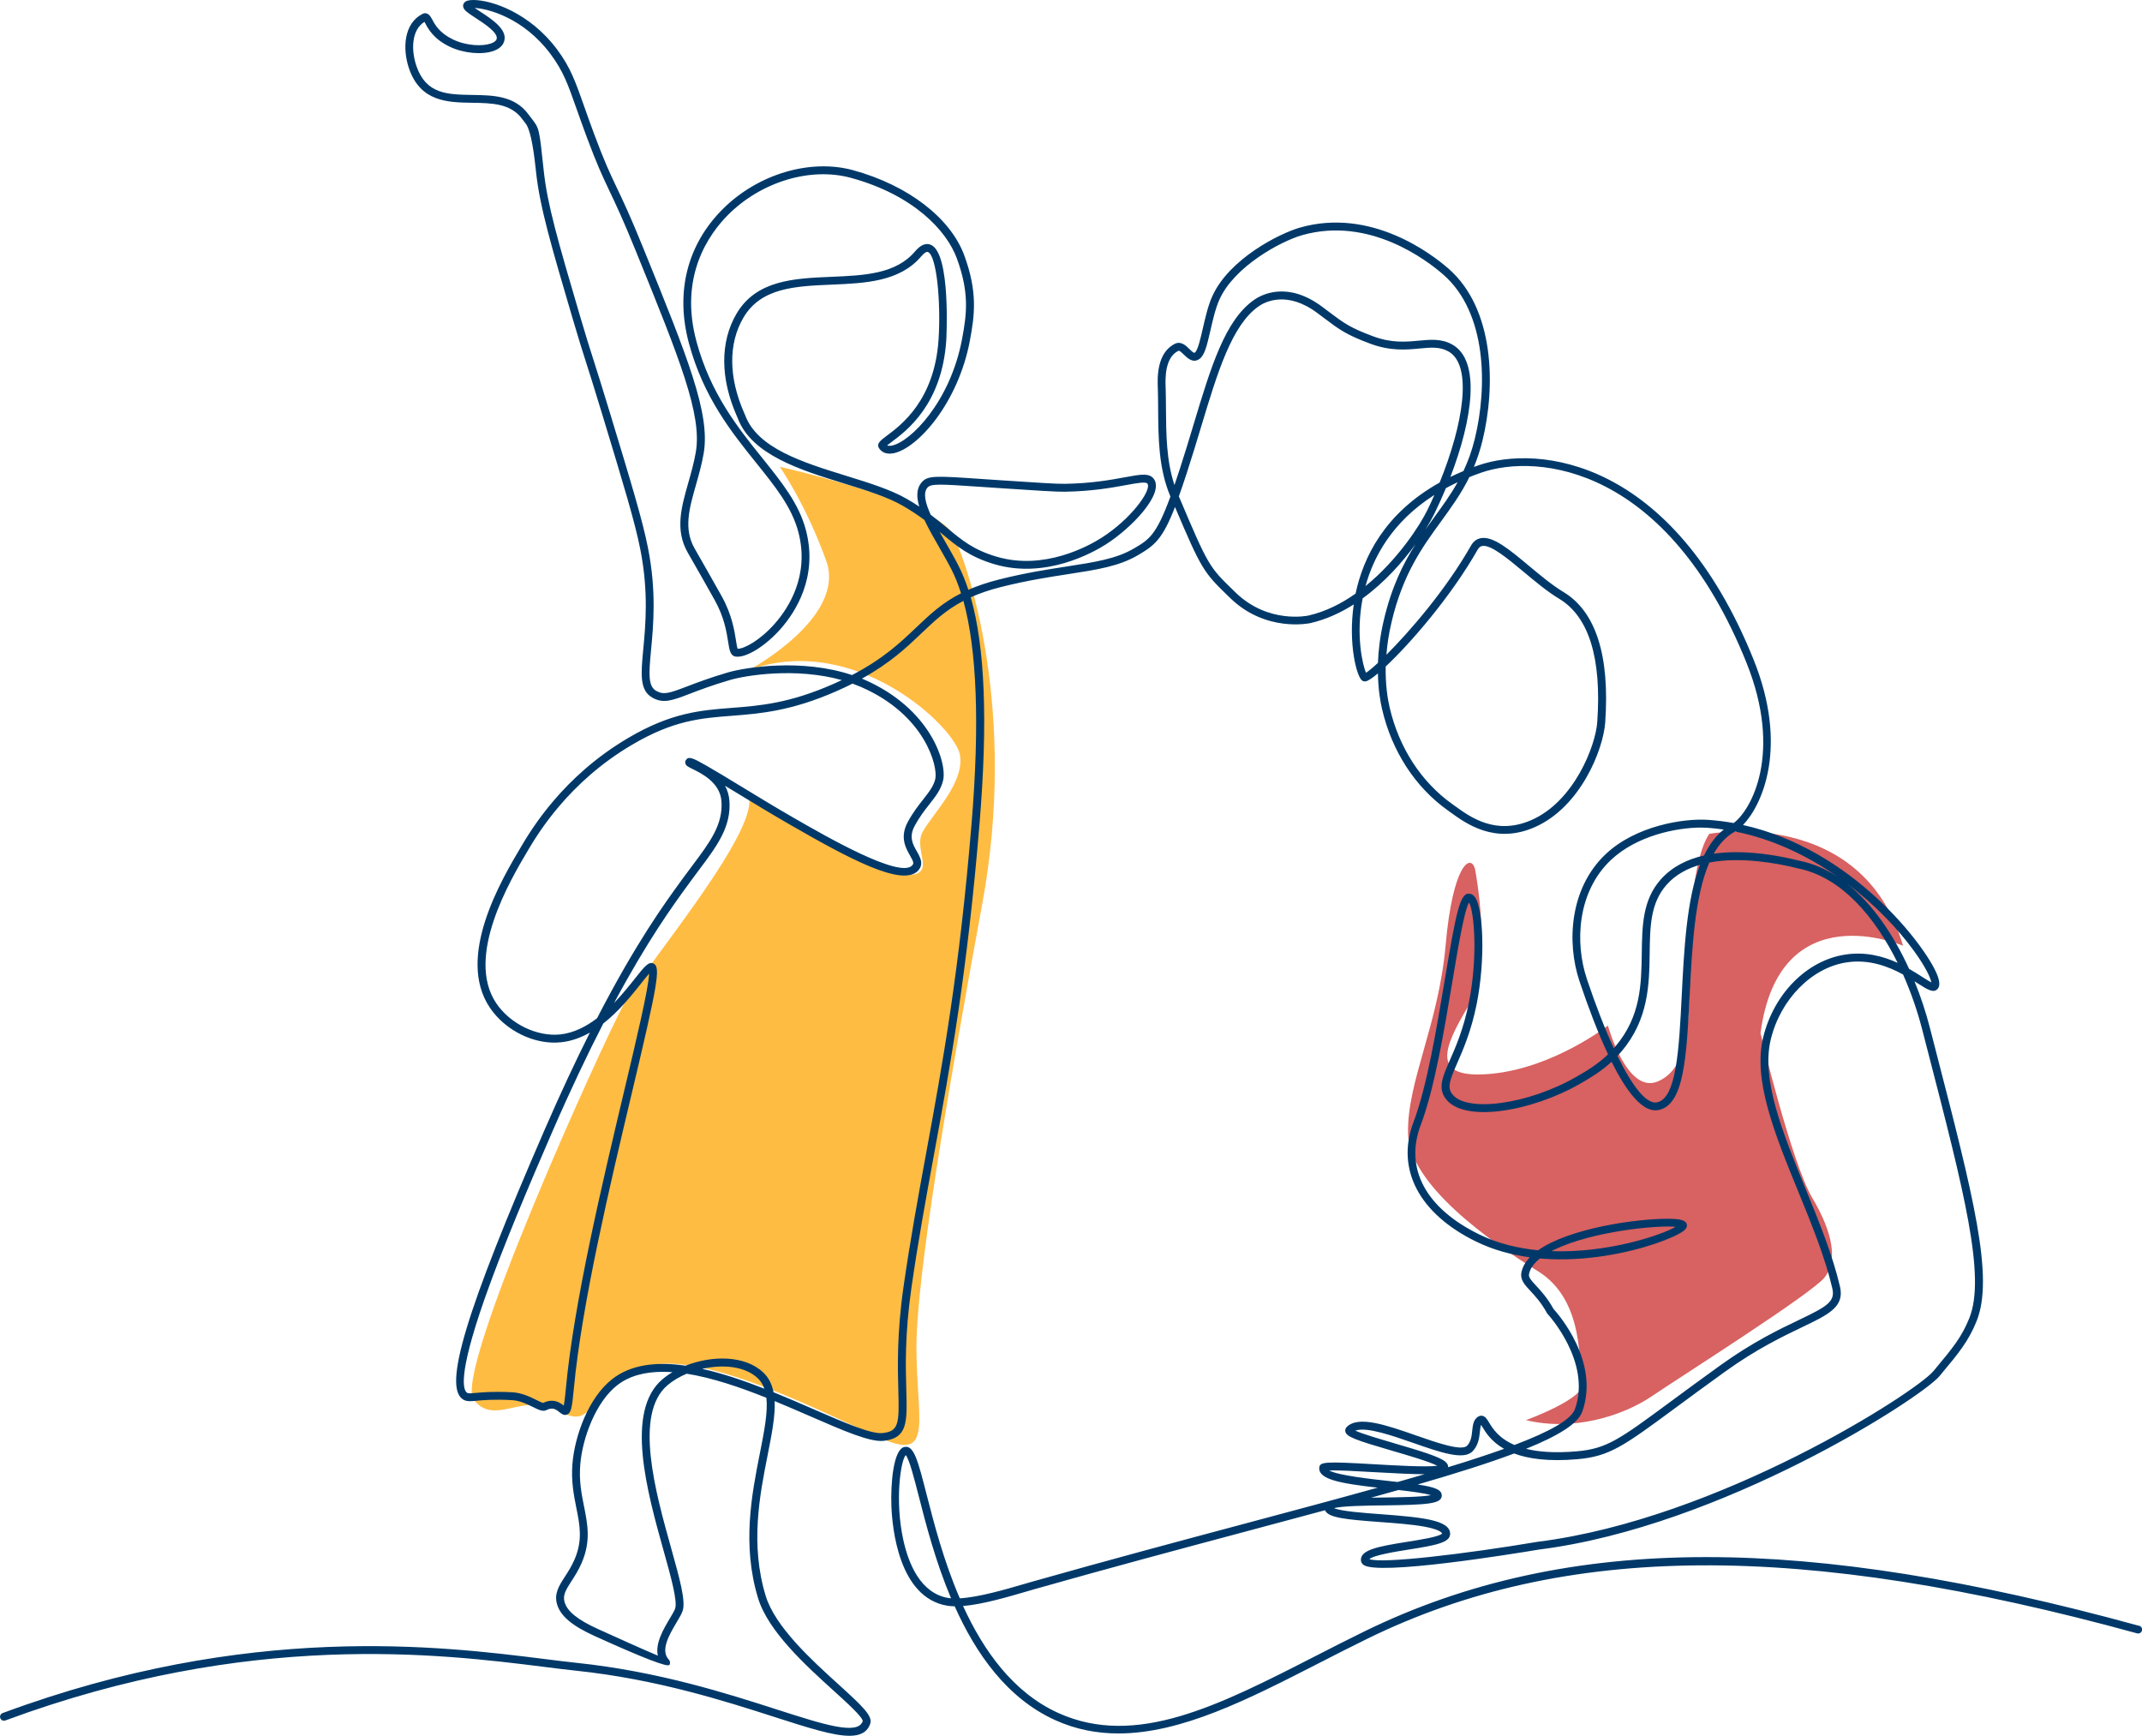 <?xml version="1.0" encoding="UTF-8"?>
<svg xmlns="http://www.w3.org/2000/svg" viewBox="0 0 815.73 661.04">
  <defs>
    <style>.d{fill:#003969;}.e{fill:#ffbc43;}.f{fill:#d86161;}</style>
  </defs>
  <g id="a"></g>
  <g id="b">
    <g id="c">
      <g>
        <path class="e" d="M296.98,177.76s59.58,13.48,65.81,25.6,24.68,67.98,11.33,140.53c-13.35,72.55-25.12,142.62-25.11,169.22s6.21,42.27-11.09,35.57-76.3-39.53-96.28-26.28c-19.98,13.26-16.66,21.38-29.61,14.58s-23.77,6.26-31.65-4.01,49.49-136.79,57.44-151.02,54.26-68.65,46.75-79.97c0,0,50.29,31.67,61.29,31.27s1.68-9.67,5.58-16.61,15.96-18.64,14.13-29.19-39.82-46.82-80.22-32.35c0,0,37.04-19.95,29.31-41.49s-17.68-35.84-17.68-35.84Z"></path>
        <path class="f" d="M561.7,330.78s7.12,36.21-2.5,52.31-14.72,28.11,8.94,25.79,44.19-18.32,44.19-18.32c0,0,7.23,26.31,19.03,21.24s12.02-22.57,11.91-40.19,1.2-44.59,7.69-54.09c0,0,58.15-10.75,73.77,42.62,0,0-47.18-20.36-54.28,33.3,0,0,11.78,49.34,19.7,62.68s9.79,24.1,4.64,30.41-54.43,37.49-65.68,45.12-30.12,13.48-47.97,9.13c0,0,23.08-8.37,21.43-14.18s1.48-31.14-16.8-42.48-49.19-32.99-49.55-52.66,11.61-41.07,14.33-71.65,9.48-34.82,11.15-29.03Z"></path>
        <path class="d" d="M814.63,619.11c-64.11-17.61-117.99-26.17-164.73-26.17h-.5c-48.55,.06-91.02,9.33-129.85,28.32-6.36,3.11-12.68,6.34-18.78,9.47-36.6,18.73-68.21,34.91-97.69,21.6-17.25-7.79-28.57-23.83-36.32-40.76,7.43-.63,16.95-3.42,23.79-5.42,1.19-.35,2.29-.67,3.26-.95,28.67-8.13,56.54-15.57,81.12-22.14,10.4-2.78,20.31-5.42,29.66-7.96,1.19,2.89,8.08,3.53,20.9,4.48,6.01,.44,12.23,.9,16.93,1.76,5.73,1.05,6.65,2.26,6.79,2.64-1.17,1.22-8.41,2.36-13.24,3.13-11.19,1.77-18.03,3.06-17.69,7.13,.04,.44,.23,1.09,.93,1.63,5.44,4.23,56.76-4.11,66.93-5.81,69.67-8.76,145.62-57.81,152.45-66.02l.9-1.08c6.32-7.59,10.14-12.18,13.23-19.83,6.78-16.79-1.23-47.76-15.77-104l-2.08-8.06c-1.45-5.62-3.38-11.53-5.78-17.4,.46,.29,.89,.57,1.3,.83,3.6,2.31,5.97,3.83,7.52,2.05,.94-1.08,.84-2.89-.32-5.7-4.49-10.83-32.03-47.42-73.8-56.69,7.45-7.77,17.34-29.9,4.03-62.97-30.88-76.68-82.1-81.92-104.87-73.97-.56,.19-1.11,.39-1.65,.59,1.25-3.01,2.35-6.29,3.25-9.95,5.06-20.62,4.71-50.17-12.93-65.57-6.43-5.62-29.52-23.34-56.58-15.62-7.75,2.21-26.91,11.86-33.35,26.1-1.64,3.64-2.69,8.23-3.62,12.29-.85,3.73-1.91,8.38-3.02,9.19-.31,.23-.67,.06-2.08-1.33-1.27-1.26-3.18-3.15-5.52-2.01-7,3.43-6.66,13.06-6.53,16.69l.02,.46c.08,2.5,.09,5,.11,7.65,.08,11.14,.16,22.65,4.63,33.24,.02,.04,.04,.09,.05,.13-5.42,14.81-8.18,16.43-13.98,19.82-6.68,3.92-14.91,5.18-25.32,6.79-7.43,1.14-15.85,2.44-25.88,4.96-4.59,1.15-8.44,2.48-11.78,3.95-1.09-3.36-2.33-6.4-3.72-9.13-1.44-2.83-3.14-5.79-4.78-8.65-.82-1.43-1.65-2.87-2.44-4.29,.33,.28,.66,.55,.99,.82,5.63,4.69,10.49,8.74,19.98,11.53,19.3,5.67,37.27-4.35,42.32-7.56,9.85-6.26,21.94-18.98,18.48-24.67-1.63-2.67-5.03-2.05-11.19-.91-5.36,.99-12.7,2.34-22.89,2.5-3.24,.06-10.45-.43-24.81-1.38-2.5-.17-4.76-.32-6.82-.46-18-1.23-20.76-1.42-23.07,1.49-1.84,2.31-1.82,5.42-.74,9.02-1.44-.96-3.01-1.93-4.72-2.92-6.1-3.53-14.33-6.08-23.05-8.78-16.64-5.15-33.85-10.48-38.55-23.13-.05-.13-.16-.38-.31-.72-6.02-13.58-6.14-26.51-.34-36.4,6.7-11.43,19.77-11.98,33.61-12.57,12.75-.54,25.93-1.1,34.11-10.77,1.06-1.25,2.01-1.87,2.54-1.66,3.38,1.36,4.98,19.37,4.05,33.36-1.53,23.08-14.24,32.54-19.67,36.58-2.37,1.77-4.09,3.04-3,4.76,.63,1,2.19,2.58,5.47,1.95,9.14-1.76,24.66-18.98,29.16-43.03,1.86-9.9,2.88-18.56-2.13-32.25-5.25-14.35-21.49-26.81-42.37-32.52-16.33-4.46-36.27,1.47-49.61,14.78-13.58,13.54-18.16,31.7-12.91,51.14,5.56,20.58,16.21,33.82,25.59,45.5,7.3,9.08,13.61,16.92,16.09,26.4,4.35,16.58-3.79,28.98-9.03,34.9-5.64,6.38-11.6,9.52-14.06,9.52h-.04c-.23-.54-.44-1.91-.63-3.14-.58-3.7-1.54-9.89-5.46-16.9-4.32-7.71-6.46-11.43-8.01-14.15-.83-1.45-1.53-2.66-2.33-4.08-4.2-7.46-2-15.16,.54-24.08,1.08-3.8,2.2-7.73,2.94-11.97,2.64-15.18-6.01-36.47-23.24-78.88-4.75-11.69-7.43-17.33-9.8-22.3-2.64-5.55-4.72-9.93-8.71-20.65-1.47-3.96-2.66-7.32-3.7-10.28-3.41-9.66-5.28-14.98-10.39-21.84C201.84,5.03,187.44,.01,180.26,0h-.02c-1.83,0-2.95,.35-3.51,1.11-.31,.42-.44,.94-.34,1.46,.23,1.29,1.62,2.24,4.74,4.27,3.38,2.2,9.05,5.88,7.92,8.25-.27,.57-1.02,1.09-2.1,1.47-3.15,1.11-9.27,.95-14.42-1.52-5.19-2.5-6.88-5.65-7.89-7.54-.65-1.21-1.73-3.23-3.82-2.16-7.07,3.64-7.59,13.27-5.07,20.69,4.34,12.8,14.82,12.96,24.08,13.11,7.55,.12,14.68,.23,19.07,6.22,.5,.68,.93,1.24,1.31,1.73q2.27,2.92,3.77,16.93l.16,1.47c1.42,13.32,5.87,28.42,13.94,55.83,2.46,8.36,3.62,12,5.09,16.6,1.33,4.16,2.98,9.34,6.16,19.81,8.28,27.3,12.44,41,14.51,51.43,3.2,16.14,2.01,28.82,1.13,38.07-.89,9.48-1.48,15.74,3.59,18.51,4.15,2.27,7.48,1,14.1-1.54,3.6-1.38,8.53-3.26,15.35-5.26,5.96-1.75,24.95-4.88,42.58,.04-1.01,.48-2.05,.95-3.12,1.43-16.91,7.46-28.09,8.32-38.91,9.16-11.77,.91-22.89,1.77-39.3,11.43-24.96,14.69-36.94,34.9-40.88,41.54-7.42,12.52-24.8,41.83-11.86,61.13,5.95,8.87,17.13,14.32,27.21,13.22,3.91-.42,7.56-1.78,10.91-3.68-5.26,10.46-10.96,22.58-17.08,36.65-30.23,69.57-38.96,98.47-31.14,103.1,1.34,.79,2.74,.66,5.04,.45,2.58-.24,6.49-.61,13.5-.24,3.02,.16,5.8,1.53,8.03,2.63,2.17,1.07,3.73,1.85,5.08,1.17,2.48-1.25,3.75-.22,4.97,.77,.77,.63,1.73,1.42,2.93,.91,1.45-.61,1.86-2.17,2.57-9.86,2.98-32.2,14.01-78.59,22.06-112.46,10-42.05,11.01-48.05,8.33-49.39-1.85-.94-3.38,.98-7.06,5.61-2.16,2.72-4.86,6.11-8.01,9.38,12.88-24.03,22.49-37.21,28.13-44.95l.83-1.14c1.16-1.6,2.31-3.12,3.41-4.6,6.89-9.19,12.32-16.44,11.54-26.46-.17-2.11-.78-3.96-1.66-5.56,1.48,.89,2.99,1.82,4.5,2.73,6.24,3.79,13.31,8.09,20.18,12.05,22.35,12.88,42.91,23.91,48.81,17.58,2.34-2.51,.81-5.18-.41-7.32-1.55-2.71-3.15-5.51-.84-9.81,1.83-3.39,3.84-5.96,5.62-8.22,2.37-3.02,4.41-5.62,5.2-9.08,1.55-6.77-4.9-27.42-30.07-38.37-.29-.12-.57-.25-.86-.36,10.86-5.99,17.09-11.93,22.73-17.31,4.83-4.6,9.25-8.81,15.92-12.3,5.15,18.72,6.21,46.97,3.15,84.29-4.67,56.95-11.12,92.16-17.37,126.21-3.1,16.91-6.03,32.89-8.6,50.83-2.56,17.88-2.2,30.85-1.96,39.43,.35,12.49,.2,15.47-5.98,16.14-4.37,.47-14.5-3.94-26.24-9.05-4.82-2.1-9.98-4.34-15.3-6.5-.58-2.98-1.8-5.51-3.94-7.54-6.95-6.59-19.56-6.53-29.56-2.57-10.83-1.57-20.7-.58-27.96,5.12-9.14,7.18-14.24,21.7-15.12,32.14-.56,6.69,.53,12.14,1.49,16.94,1.32,6.59,2.46,12.29-.71,19.63-1.12,2.59-2.47,4.68-3.66,6.52-2.21,3.41-4.11,6.36-3.03,10.34,1.23,4.54,5.68,8.33,14.43,12.29l.76,.34q26.63,12.06,27.63,10.63c.41-.59,.31-1.48-.19-1.99-3.42-3.51,.26-9.69,2.94-14.21,1.01-1.69,1.88-3.16,2.28-4.32,1.29-3.74-1.06-12.13-4.3-23.74-6.05-21.64-14.34-51.27-1.43-62.26,2.04-1.74,4.54-3.21,7.29-4.37,9.69,1.52,20.27,5.14,30.36,9.17,.6,5.51-.84,12.81-2.51,21.24-3.06,15.47-6.86,34.73-.67,55.05,3.85,12.64,18.17,25.63,28.63,35.11,5.01,4.54,11.24,10.19,11.24,11.72-1.85,5.49-14.75,1.34-32.6-4.39-19.07-6.13-45.19-14.52-76.29-17.79-3.59-.38-7.59-.88-12.23-1.46-39.42-4.94-112.78-14.14-206.44,20.58-.78,.29-1.17,1.15-.88,1.93,.29,.78,1.15,1.17,1.93,.88,92.97-34.46,165.86-25.33,205.03-20.42,4.65,.58,8.66,1.09,12.29,1.47,30.79,3.24,56.74,11.57,75.68,17.66,12.61,4.05,22.21,7.13,28.46,7.13,4.12,0,6.79-1.34,7.91-4.64,.98-2.91-2.99-6.67-12.06-14.9-10.2-9.25-24.16-21.92-27.77-33.76-5.97-19.6-2.25-38.45,.75-53.59,1.56-7.89,2.93-14.86,2.68-20.56,4.76,1.96,9.38,3.97,13.71,5.85,12.62,5.5,22.59,9.83,27.76,9.28,9.17-.99,9-7.08,8.66-19.2-.25-8.98-.6-21.29,1.93-38.92,2.56-17.89,5.49-33.83,8.58-50.71,6.25-34.12,12.72-69.41,17.4-126.51,3.16-38.52,2.06-66.82-3.37-85.88,3.27-1.48,7.07-2.8,11.62-3.94,9.9-2.48,18.24-3.77,25.61-4.9,10.73-1.65,19.2-2.96,26.38-7.16,6.34-3.71,9.39-6.03,14.17-18.38,10.06,23.76,10.92,24.87,20.3,33.96l.77,.74c13.61,13.19,30.31,9.54,30.48,9.51,5.95-1.37,11.49-3.91,16.53-7.12-2.17,14.88,1.06,27.36,3.14,28.96,.24,.18,.74,.47,1.5,.31,.86-.17,2.45-1.23,4.56-3,.1,5.97,.88,10.61,1.58,13.6,3.72,16.05,12.63,29.76,25.07,38.59,.35,.25,.72,.52,1.11,.8,5.86,4.24,16.78,12.13,31.79,5.64,17.66-7.63,26.31-29.8,27.01-39.97,1.78-25.52-3.58-42.23-15.94-49.68-4.31-2.6-8.8-6.35-13.14-9.97-7.3-6.1-13.59-11.36-18.25-10.52-1.61,.29-2.89,1.26-3.81,2.88-9.47,16.67-23.28,32.64-32.19,41.53,.29-3.77,.89-7.91,1.94-12.36,4.31-18.38,11.68-28.52,18.81-38.33,3.93-5.41,7.72-10.63,10.84-16.96,1.42-.57,2.89-1.13,4.41-1.66,21.83-7.62,71.06-2.32,101.09,72.26,13.9,34.51,1.89,56.13-4.85,61.13-3.16-.57-6.41-.98-9.72-1.21-9.42-.65-27.56,2.27-38.98,13.02-13.79,12.98-14.96,33.68-10.01,48.43,3.13,9.33,6.86,19.31,10.87,27.83-4.12,3.97-8.37,6.43-11.92,8.48-18.48,10.7-42.51,13.93-47.62,6.41-1.71-2.53-.6-5.34,2.08-11.47,2.26-5.17,5.36-12.25,7.41-22.45,3.44-17.17,2.5-36.33-.59-40.75-.55-.79-1.22-1.25-1.97-1.37-3.63-.59-5.06,5.74-9.6,32.96-3.02,18.07-6.77,40.56-11.87,53.98-6.81,17.92,2.12,34.94,23.88,45.54,6.6,3.22,13.58,5.05,20.41,5.97-1.71,1.78-2.84,3.75-3.22,5.89-.48,2.69,1.25,4.56,3.44,6.91,1.84,1.99,4.14,4.46,6.31,8.44,.06,.11,.14,.21,.22,.31,.17,.18,16.82,18.22,10.46,36.19-1.46,4.12-9.74,8.68-23.05,13.72-6.06-2.58-8.35-6.35-9.67-8.52-.83-1.37-1.43-2.36-2.59-2.58-.44-.08-1.12-.07-1.85,.49-1.57,1.2-1.78,3.22-1.99,5.18-.21,2.03-.43,4.12-1.95,5.72-2.05,2.16-11.67-1.2-19.4-3.9-11.35-3.96-22.07-7.7-26.46-3.21-.47,.49-.66,1.16-.49,1.8,.51,1.94,4.02,3.2,17.69,7.19,6.37,1.86,14.1,4.11,17.33,5.76-4.32,.56-15.93-.12-23.99-.58-18.88-1.1-20.83-.97-20.98,1.37-.28,4.43,8.16,5.94,22.24,7.54-15.36,4.29-32.4,8.84-50.43,13.66-24.6,6.57-52.47,14.02-81.17,22.15-.98,.28-2.09,.6-3.29,.95-6.65,1.95-16.99,4.97-24.24,5.38-6.17-14.28-9.91-28.89-12.62-39.46-3.35-13.06-4.87-19.02-8.52-18.16-4.19,1-5.23,14.02-4.91,22.53,.31,8.14,2.76,34.93,21.35,37.91,.85,.13,1.77,.21,2.75,.22,7.99,17.86,19.86,35.03,38.33,43.37,7.83,3.54,15.85,5.05,24.04,5.05,24.04,0,49.59-13.08,76.24-26.72,6.09-3.12,12.39-6.34,18.73-9.44,74.62-36.51,164.98-37.11,292.96-1.96,.8,.22,1.62-.25,1.84-1.05,.22-.8-.25-1.62-1.05-1.84ZM353.14,185.76c1.29-1.62,4.37-1.46,20.52-.36,2.06,.14,4.33,.3,6.83,.46,14.44,.96,21.69,1.44,25.05,1.39,10.44-.17,18.23-1.6,23.38-2.55,4.04-.74,7.54-1.39,8.09-.48,1.56,2.56-6.35,13.48-17.53,20.58-4.78,3.04-21.77,12.53-39.86,7.21-8.89-2.61-13.31-6.3-18.91-10.96-1.9-1.58-3.92-3.27-6.27-5.03-2.02-4.43-2.95-8.19-1.31-10.26Zm-108.95,188.67c1.04-1.31,2.17-2.73,3.02-3.68-.28,5.85-4.8,24.88-9.56,44.9-8.07,33.96-19.13,80.46-22.13,112.88-.13,1.36-.46,4.94-.83,6.72-.93-.75-2.44-1.85-4.56-1.85-.96,0-2.06,.23-3.28,.82-.47-.07-1.67-.66-2.56-1.1-2.34-1.16-5.55-2.74-9.19-2.94-7.23-.38-11.43,.01-13.94,.25-1.94,.18-2.75,.25-3.23-.04-1.47-.87-3.77-6.07,6.52-35.49,6.95-19.86,17.46-44.54,25.84-63.83,7.06-16.24,13.56-29.86,19.46-41.32,6.06-4.76,10.93-10.88,14.46-15.32Zm112.03-77.91c-.64,2.8-2.41,5.05-4.64,7.89-1.85,2.36-3.95,5.03-5.9,8.65-3.11,5.77-.71,9.95,.87,12.72,1.41,2.46,1.53,3.02,.82,3.78-4.76,5.11-33.04-11.18-45.12-18.14-6.85-3.94-13.9-8.23-20.12-12.02-5.26-3.2-9.8-5.96-13.18-7.88-5.24-2.99-6.69-3.56-7.69-2.17-.28,.39-.38,.88-.26,1.34,.23,.91,.99,1.29,2.67,2.11,3.41,1.67,10.52,5.14,11.07,12.23,.7,8.89-4.44,15.74-10.95,24.42-1.11,1.49-2.27,3.02-3.44,4.63l-.83,1.14c-6.23,8.54-17.26,23.67-32.16,52.54-4.17,3.18-8.87,5.6-14.01,6.15-8.87,.95-19.12-4.05-24.39-11.91-11.88-17.74,5.43-46.94,11.95-57.93,3.84-6.48,15.53-26.19,39.82-40.48,15.82-9.31,26.1-10.1,38.01-11.02,10.55-.82,22.51-1.74,39.88-9.4,2.15-.95,4.17-1.9,6.05-2.85,1.07,.39,2.13,.81,3.18,1.26,24.79,10.78,29.34,30.59,28.34,34.94Zm-7.34-57.54c-5.88,5.6-12.43,11.84-24.41,18.08-19.16-6.42-40.79-2.9-47.32-.98-6.94,2.04-11.93,3.95-15.58,5.34-6.72,2.57-8.78,3.24-11.59,1.71-3.2-1.75-2.92-6.3-2.04-15.6,.89-9.44,2.11-22.37-1.18-38.94-2.1-10.58-6.27-24.33-14.59-51.74-3.18-10.48-4.84-15.67-6.17-19.84-1.46-4.58-2.62-8.2-5.07-16.53-8.63-29.3-12.5-42.78-13.84-55.3l-.16-1.47c-1.55-14.58-1.58-14.85-4.38-18.45-.36-.47-.78-1-1.26-1.66-5.27-7.2-13.49-7.33-21.44-7.45-9.46-.15-17.62-.28-21.28-11.07-2.04-6.03-1.9-13.71,3.08-16.76,.11,.19,.23,.41,.33,.61,1.1,2.06,3.16,5.91,9.24,8.83,5.24,2.52,12.26,3.21,16.71,1.64,1.87-.66,3.19-1.7,3.81-3.01,2.27-4.74-4.24-8.97-8.99-12.06-.62-.4-1.34-.87-1.98-1.31,5.12,.28,18.64,3.79,28.91,17.58,4.84,6.5,6.55,11.36,9.97,21.05,1.05,2.97,2.24,6.34,3.72,10.33,4.03,10.85,6.25,15.5,8.81,20.9,2.35,4.94,5.01,10.54,9.73,22.14,17.01,41.88,25.55,62.9,23.06,77.23-.71,4.08-1.81,7.94-2.87,11.66-2.61,9.17-5.08,17.83-.27,26.37,.81,1.43,1.5,2.64,2.34,4.1,1.56,2.71,3.69,6.42,8,14.12,3.66,6.54,4.54,12.17,5.12,15.9,.48,3.1,.83,5.35,2.91,5.63,3.94,.54,11.27-3.97,17.03-10.49,5.64-6.37,14.39-19.73,9.69-37.65-2.65-10.1-9.14-18.17-16.66-27.52-9.2-11.45-19.64-24.43-25.04-44.4-6.69-24.77,4.73-40.85,12.13-48.24,12.6-12.57,31.37-18.2,46.7-14.01,23.86,6.52,36.48,20.11,40.34,30.66,4.76,13,3.83,20.91,2,30.67-4.53,24.17-19.84,39.3-26.78,40.63-.87,.17-1.42,.08-1.77-.08,.44-.36,1.08-.84,1.66-1.27,5.76-4.29,19.25-14.32,20.87-38.79,.02-.33,1.84-33.21-5.92-36.34-1.9-.77-3.9,.08-5.95,2.5-7.33,8.67-19.29,9.17-31.94,9.71-14.03,.59-28.54,1.21-36.07,14.04-6.31,10.75-6.24,24.65,.18,39.14,.12,.26,.2,.45,.24,.55,5.21,14.04,23.95,19.84,40.48,24.95,8.55,2.64,16.62,5.14,22.43,8.51,3.2,1.85,5.88,3.66,8.22,5.39,1.53,3.26,3.54,6.77,5.59,10.34,1.62,2.83,3.3,5.75,4.71,8.52,1.36,2.67,2.58,5.7,3.64,9.07-7.27,3.69-11.96,8.17-17.12,13.08Zm-96.63,286.27c-14.36,12.23-5.78,42.93,.49,65.35,2.75,9.82,5.34,19.1,4.36,21.96-.3,.87-1.14,2.28-2.02,3.76-2.35,3.94-5.63,9.46-4.55,14.15-5.58-2.34-16.59-7.32-22.01-9.78l-.76-.34c-7.75-3.51-11.81-6.79-12.77-10.34-.7-2.57,.43-4.49,2.65-7.93,1.25-1.94,2.68-4.14,3.89-6.96,3.54-8.2,2.26-14.62,.9-21.41-.97-4.84-1.97-9.84-1.44-16.11,.85-10.13,5.93-23.7,13.98-30.04,4.69-3.69,10.7-5.17,17.46-5.17,1.19,0,2.41,.05,3.65,.14-1.39,.82-2.67,1.73-3.83,2.72Zm15.16-3.99c7.85-1.8,16.31-1.03,21.17,3.58,1.15,1.09,1.97,2.42,2.51,3.97-7.83-3.06-15.91-5.82-23.68-7.55ZM498.3,234.4c-.15,.03-15.27,3.33-27.72-8.74l-.77-.75c-9.33-9.03-9.64-9.34-20.87-35.9,.96-2.69,2-5.76,3.15-9.29,1.92-5.89,3.64-11.61,5.31-17.14,6.28-20.82,11.69-38.8,21.94-45.95,2.29-1.6,10.69-6.14,22.37,2.59,.83,.62,1.6,1.2,2.32,1.74,6.1,4.6,8.63,6.51,17.9,9.95,7.67,2.84,13.77,2.27,18.67,1.8,4.26-.41,7.63-.72,10.9,1.06,9.52,5.18,5.73,27.91-3.25,49.99-20.93,11.69-29.09,28.43-32.01,42.28-5.41,3.82-11.44,6.87-17.95,8.36Zm47.96-45.93c-.86,1.95-1.76,3.89-2.69,5.79-2.79,5.73-11.3,18.98-23.54,28.91v-.02c2.94-10.73,9.92-24.31,26.23-34.68Zm16.47,20.85c.62-1.09,1.29-1.33,1.74-1.41,3.27-.58,9.64,4.73,15.8,9.87,4.43,3.7,9.01,7.52,13.52,10.24,11.31,6.82,16.19,22.6,14.49,46.9-.64,9.24-8.94,30.4-25.21,37.42-13.45,5.81-23.09-1.16-28.85-5.32-.39-.28-.77-.56-1.13-.81-11.84-8.41-20.32-21.48-23.88-36.82-.76-3.27-1.63-8.63-1.5-15.59,9.45-8.83,24.89-26.66,35.02-44.48Zm-35.78,27c-1.39,5.94-2.02,11.36-2.2,16.11-2.02,1.87-3.59,3.16-4.55,3.76-1.26-2.95-3.98-14.28-1.27-28.33,8.41-6.1,15.26-13.88,20.15-20.64-4.77,7.49-9.15,16.36-12.13,29.09Zm19.3-39.41c-1.12,1.53-2.24,3.08-3.35,4.65,1.46-2.34,2.59-4.39,3.37-5.99,1.54-3.17,3.01-6.41,4.37-9.68,1.43-.78,2.92-1.53,4.47-2.26-2.66,4.75-5.72,8.95-8.86,13.27Zm11.06-17.53c-1.72,.72-3.37,1.47-4.96,2.24,8.52-22.17,11.66-44.47,.59-50.49-4.07-2.22-8.22-1.82-12.61-1.41-4.84,.46-10.32,.98-17.35-1.63-8.86-3.29-11.12-4.99-17.14-9.53-.72-.54-1.49-1.12-2.33-1.75-13.29-9.94-23.17-4.54-25.88-2.65-11.1,7.75-16.4,25.31-23.1,47.54-1.66,5.52-3.38,11.22-5.29,17.08-.7,2.14-1.35,4.11-1.97,5.92-3.09-9.22-3.16-19.27-3.24-29.01-.02-2.55-.04-5.19-.11-7.72l-.02-.48c-.11-3.1-.41-11.32,4.85-13.89,.04-.02,.09-.03,.15-.03,.42,0,1.11,.64,1.95,1.47,1.3,1.29,3.47,3.44,5.96,1.63,1.92-1.4,2.8-4.9,4.18-10.94,.89-3.92,1.91-8.36,3.43-11.72,5.67-12.56,23.28-22.12,31.44-24.45,25.61-7.31,47.64,9.63,53.78,15,16.62,14.51,16.85,42.79,11.99,62.59-1.13,4.61-2.6,8.6-4.31,12.22Zm171.59,182.74c4.61,6.35,6.3,10.33,6.61,11.97-.88-.42-2.3-1.33-3.5-2.1-1.44-.92-3.1-1.99-4.98-3.05-5.77-12.65-13.73-24.65-23.73-32.54,10.68,8.02,19.45,17.25,25.6,25.72Zm-68.24-45.42s.07-.04,.11-.06c14.49,2.88,27.8,9.36,39.17,17.32-4.45-2.96-9.28-5.1-14.46-6.15-.11-.02-.34-.08-.67-.16-6.29-1.55-14.86-3.14-23.56-3.14-2.88,0-5.78,.17-8.61,.58,2.1-3.7,4.71-6.59,8.01-8.38Zm-56.35,56.03c-4.65-13.85-3.61-33.23,9.22-45.29,9.78-9.21,24.89-12.3,34.21-12.3,.89,0,1.73,.03,2.51,.08,2.09,.15,4.16,.37,6.2,.67-3.1,2.44-5.55,5.81-7.51,9.87-6.33,1.44-12.13,4.24-16.47,9.12-6.95,7.82-7.09,17.67-7.24,28.1-.17,11.81-.34,24.03-9.99,35.43-.22,.26-.44,.51-.66,.76-3.33-7.2-6.81-16.11-10.28-26.44Zm43.1-43.42c-5.13,13.38-6.08,32.36-6.96,49.8-1.02,20.28-1.98,39.44-9.56,40.68-3.84,.64-9.1-5.8-14.91-17.69,.52-.55,1.04-1.14,1.56-1.75,10.34-12.22,10.53-25.56,10.7-37.32,.14-10.28,.27-19.17,6.48-26.15,3.36-3.78,7.8-6.16,12.7-7.57Zm-44.83,208.23c6.73-19-9.2-37.17-10.96-39.1-2.33-4.21-4.82-6.9-6.65-8.87-1.96-2.11-2.89-3.18-2.68-4.35,.37-2.09,1.76-4.09,4.16-5.99,8.98,.78,17.53,.09,24.41-.96,15.08-2.31,26.95-7.03,30.22-9.5,.42-.32,1.54-1.17,1.32-2.41-.29-1.66-2.26-2.25-7.5-2.25-11.85,0-37.16,3.56-49.15,11.99-7.65-.74-15.3-2.56-22.29-5.97-20.52-9.99-28.68-25.22-22.39-41.77,5.21-13.7,8.99-36.36,12.03-54.56,2.13-12.75,4.52-27.08,6.35-30.13,1.89,3.18,3.5,20.34-.08,38.21-1.98,9.88-5.01,16.79-7.22,21.84-2.73,6.24-4.53,10.36-1.82,14.36,6.69,9.86,33.23,5.14,51.6-5.5,3.5-2.03,7.65-4.43,11.79-8.25,5.66,11.32,11.81,19.38,17.65,18.41,9.97-1.63,10.9-20.1,12.08-43.49,.91-18.12,1.91-37.94,7.52-50.8,12.13-2.32,26.02,.33,33.13,2.08,.39,.1,.66,.16,.79,.19,16.5,3.36,29.25,18.64,37.79,35.94-5.46-2.5-12.16-4.33-19.85-3.18-14.7,2.2-27.3,14.89-31.37,31.56-3.97,16.3,4.44,36.87,13.34,58.65,5.04,12.32,10.24,25.06,13,36.92,1.19,5.1-2.12,6.95-12.75,12.04-7.43,3.55-17.61,8.42-29.84,17.22-7.6,5.46-13.89,10.11-18.95,13.84-19.69,14.52-24.37,17.97-35.86,18.96-8.37,.72-14.58,.2-19.24-.96,12.37-4.99,19.81-9.61,21.43-14.18Zm-11.75-61.1c.41-.21,.83-.43,1.27-.64,14.3-6.89,38.86-9.33,46-8.62-5.76,3.32-26.04,10.04-47.27,9.25Zm-59.99,73.1c-5.19-1.51-11.98-3.5-14.7-4.75,4.15-1.57,14.03,1.87,22.13,4.7,10.29,3.59,19.17,6.69,22.56,3.13,2.22-2.33,2.52-5.18,2.76-7.47,.1-.99,.2-1.94,.45-2.55,.14,.22,.3,.48,.44,.71,1.29,2.12,3.41,5.62,8.31,8.41-6.23,2.24-13.37,4.57-21.3,6.99,.05-.58-.15-1.37-1.16-2.17-2.35-1.89-9.24-3.99-19.49-6.98Zm-24.65,10.42c3.25-.17,10.74,.27,16.97,.63,8.99,.52,15.13,.78,19.36,.79-3.3,.97-6.72,1.96-10.24,2.96-1.02-.12-2.09-.23-3.22-.36-6.59-.72-19.45-2.12-22.88-4.03Zm26.39,7.43c4.84,.55,9.95,1.21,12.36,1.97-3.47,.7-12.04,.81-18.03,.89-1.71,.02-3.3,.05-4.78,.07,3.59-.99,7.07-1.97,10.45-2.93Zm-5.64,5.86c16.62-.22,22-.55,22.12-3.66,.08-2.23-2.35-3.28-9.18-4.29,14.55-4.22,26.92-8.12,36.74-11.81,5.31,1.99,12.93,3.14,24.02,2.18,12.33-1.06,17.64-4.97,37.39-19.53,5.05-3.73,11.34-8.36,18.93-13.82,12.01-8.64,22.05-13.44,29.38-16.95,10.08-4.82,16.17-7.73,14.38-15.42-2.81-12.09-8.07-24.95-13.15-37.38-8.71-21.32-16.94-41.45-13.2-56.8,3.72-15.26,15.6-27.31,28.9-29.3,8.52-1.28,15.88,1.56,21.47,4.62,3.08,6.93,5.5,14.05,7.23,20.74l2.08,8.06c13.91,53.79,22.3,86.26,15.89,102.13-2.91,7.21-6.41,11.41-12.75,19.03l-.9,1.08c-6.71,8.06-81.6,56.29-150.58,64.97-28.37,4.75-59.35,8.4-64.22,6.63,1.58-1.54,10.52-2.95,14.96-3.65,10.38-1.64,15.79-2.65,15.8-5.97,0-5.18-10.02-6.29-26.53-7.51-6.12-.45-15.05-1.11-17.7-2.3,3.06-.84,12.46-.97,18.92-1.05Zm-165.69,35.28c-10.65-1.71-15.26-13.01-17.26-22.2-3.23-14.86-1.04-29.98,.93-32.22,1.33,1.42,3.2,8.75,5.02,15.84,2.66,10.4,6.31,24.61,12.25,38.69-.33-.03-.64-.07-.94-.12Z"></path>
      </g>
    </g>
  </g>
</svg>
